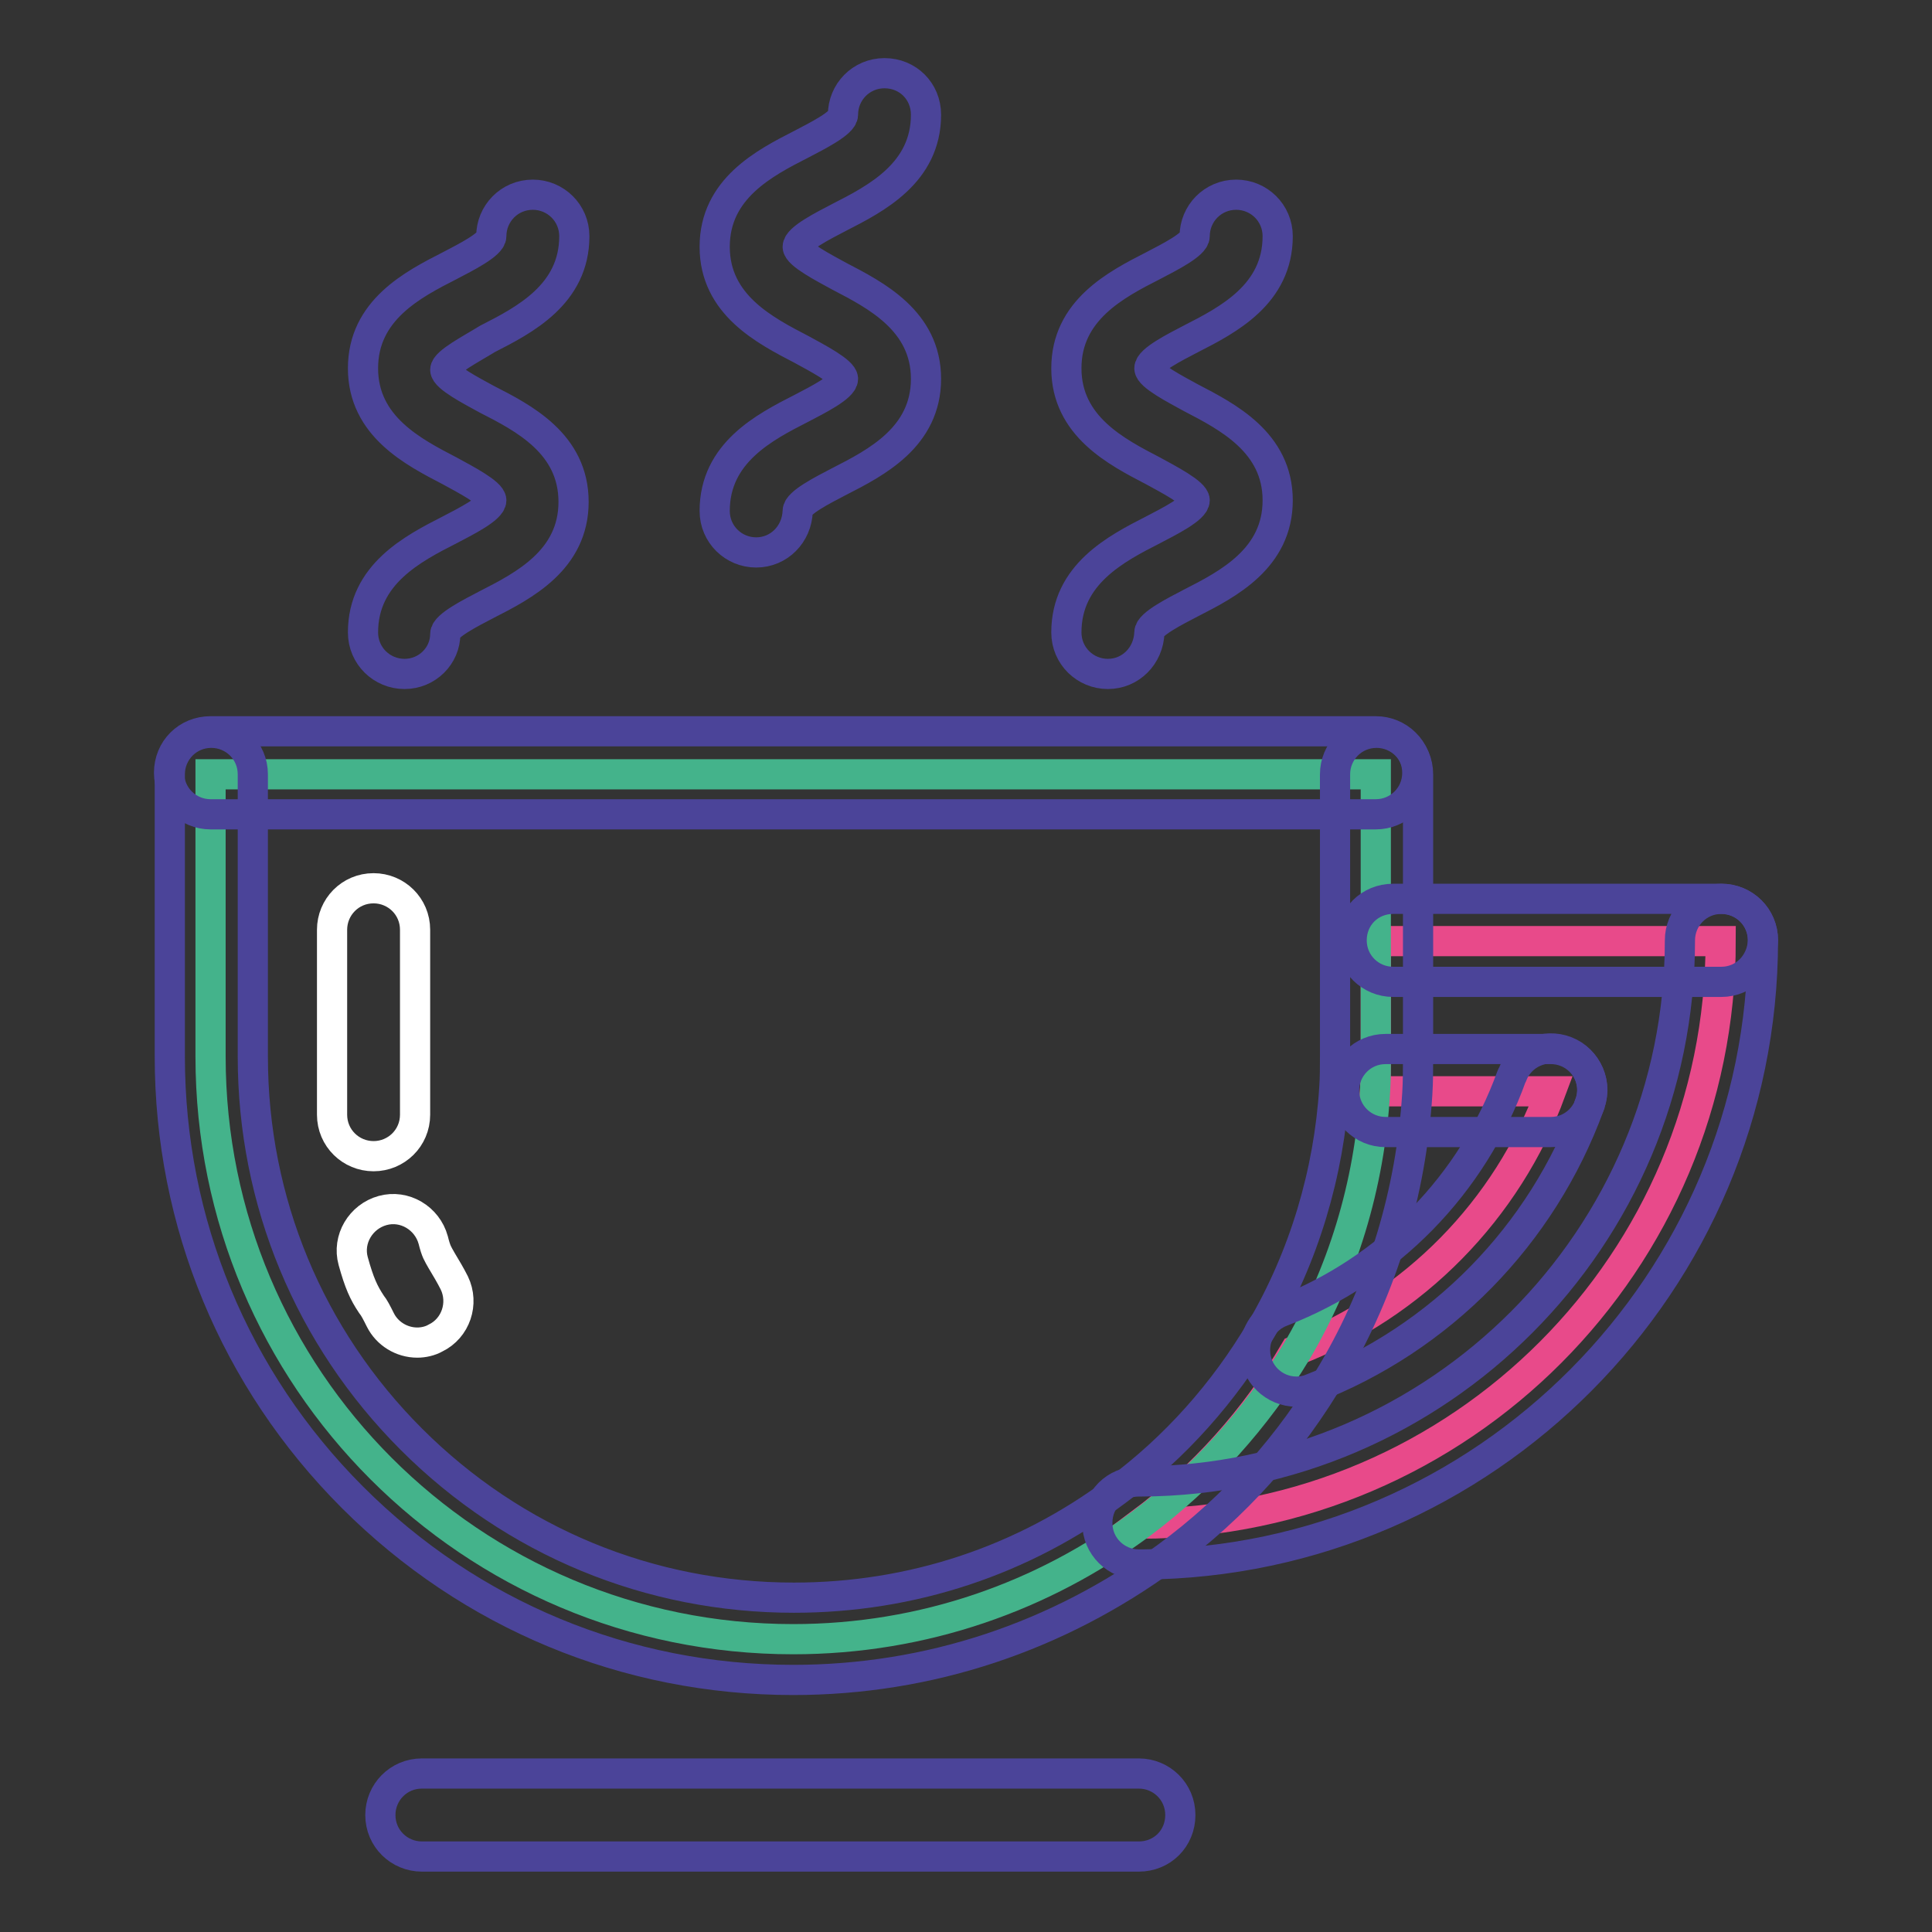 <?xml version="1.0" encoding="utf-8"?>
<!-- Svg Vector Icons : http://www.onlinewebfonts.com/icon -->
<!DOCTYPE svg PUBLIC "-//W3C//DTD SVG 1.1//EN" "http://www.w3.org/Graphics/SVG/1.1/DTD/svg11.dtd">
<svg version="1.1" xmlns="http://www.w3.org/2000/svg" xmlns:xlink="http://www.w3.org/1999/xlink" x="0px" y="0px" viewBox="0 0 256 256" enable-background="new 0 0 256 256" xml:space="preserve">
<rect x="0" y="0" width="256" height="256" fill="#333333" stroke="none"/>
<g> <path stroke-width="4" fill-opacity="0" stroke="#e84a8a"  d="M205.5,144.6h-21.9l-1.4-0.1c0.1-1.5,0.1-3,0.1-4.6v-15.2h45.7c0,42.5-34.4,77-76.9,77.2 c8.3-6.2,15.3-14,20.5-22.9h0C187.4,172.9,199.7,160.3,205.5,144.6L205.5,144.6z"/> <path stroke-width="4" fill-opacity="0" stroke="#44b38b"  d="M151.2,201.9c-12.9,9.6-28.8,15.3-46.1,15.3c-21.3,0-40.6-8.6-54.6-22.6c-14-14-22.6-33.3-22.6-54.6v-37.4 h154.4v37.4c0,1.5,0,3-0.1,4.6c-0.7,12.5-4.4,24.3-10.4,34.5C166.5,187.9,159.5,195.7,151.2,201.9z"/> <path stroke-width="4" fill-opacity="0" stroke="#4b4499"  d="M105.1,222.6c-22.1,0-42.8-8.6-58.4-24.2c-15.6-15.6-24.2-36.4-24.2-58.4v-37.4c0-3,2.4-5.5,5.5-5.5 c3,0,5.5,2.4,5.5,5.5v37.4c0,19.2,7.5,37.2,21,50.7c13.6,13.6,31.6,21,50.7,21c15.6,0,30.4-4.9,42.8-14.2 c7.7-5.7,14.2-13,19.1-21.3c5.7-9.7,9-20.8,9.7-32c0.1-1.4,0.1-2.8,0.1-4.2v-37.4c0-3,2.4-5.5,5.5-5.5c3,0,5.5,2.4,5.5,5.5v37.4 c0,1.7,0,3.3-0.1,4.9c-0.8,13-4.6,25.7-11.2,36.9c-5.6,9.6-13,17.9-22,24.5C140.1,216.9,123.1,222.6,105.1,222.6L105.1,222.6z"/> <path stroke-width="4" fill-opacity="0" stroke="#4b4499"  d="M182.3,107.9H27.9c-3,0-5.5-2.4-5.5-5.5s2.4-5.5,5.5-5.5h154.4c3,0,5.5,2.4,5.5,5.5 S185.3,107.9,182.3,107.9z M150.9,246h-95c-3,0-5.5-2.4-5.5-5.5c0-3,2.4-5.5,5.5-5.5h95c3,0,5.5,2.4,5.5,5.5 C156.4,243.6,154,246,150.9,246z M150.9,207.3c-3,0-5.5-2.4-5.5-5.5s2.4-5.5,5.5-5.5c0,0,0,0-0.1,0c0.1,0,0.3,0,0.4,0 c39.4-0.2,71.4-32.3,71.4-71.7c0-3,2.4-5.5,5.5-5.5c3,0,5.5,2.4,5.5,5.5c0,45.3-36.8,82.4-82.2,82.7 C151.2,207.3,151,207.3,150.9,207.3L150.9,207.3z"/> <path stroke-width="4" fill-opacity="0" stroke="#4b4499"  d="M228.1,130.1h-43.5c-3,0-5.5-2.4-5.5-5.5s2.4-5.5,5.5-5.5h43.5c3,0,5.5,2.4,5.5,5.5 C233.5,127.7,231.1,130.1,228.1,130.1L228.1,130.1z M171.8,184.4c-3,0-5.5-2.4-5.5-5.5c0-2.3,1.4-4.3,3.5-5.1 c14.2-5.5,25.3-16.8,30.5-31.2c0-0.1,0.1-0.1,0.1-0.2c1.1-2.8,4.3-4.2,7.1-3.1c2.8,1.1,4.2,4.3,3.1,7.1c0,0,0,0,0,0.1 c-6.3,17.2-19.7,30.9-36.8,37.5C173.1,184.3,172.4,184.4,171.8,184.4z"/> <path stroke-width="4" fill-opacity="0" stroke="#4b4499"  d="M205.5,150h-21.9c-3,0-5.5-2.4-5.5-5.5c0-3,2.4-5.5,5.5-5.5h21.9c3,0,5.5,2.4,5.5,5.5 C210.9,147.6,208.5,150,205.5,150L205.5,150z M53.6,89.3c-3,0-5.5-2.4-5.5-5.5l0,0c0-7.7,6.6-11.1,11.5-13.6 c2.1-1.1,5.5-2.8,5.5-3.9c0-1-3.5-2.8-5.5-3.9c-4.8-2.5-11.5-5.9-11.5-13.6c0-7.7,6.6-11.1,11.5-13.6c2.1-1.1,5.5-2.8,5.5-3.9 c0-3,2.4-5.5,5.5-5.5c3,0,5.5,2.4,5.5,5.5c0,7.7-6.6,11.1-11.5,13.6C62.5,46.2,59,48,59,49c0,1,3.5,2.8,5.5,3.9 C69.4,55.4,76,58.8,76,66.5c0,7.7-6.6,11.1-11.5,13.6c-2.1,1.1-5.5,2.8-5.5,3.9C59,86.9,56.6,89.3,53.6,89.3L53.6,89.3z  M100.2,73.2c-3,0-5.5-2.4-5.5-5.5l0,0c0-7.7,6.6-11.1,11.5-13.6c2.1-1.1,5.5-2.8,5.5-3.9c0-1-3.5-2.8-5.5-3.9 c-4.8-2.5-11.5-5.9-11.5-13.6c0-7.7,6.6-11.1,11.5-13.6c2.1-1.1,5.5-2.8,5.5-3.9c0-3,2.4-5.5,5.5-5.5s5.5,2.4,5.5,5.5 c0,7.7-6.6,11.1-11.5,13.6c-2.1,1.1-5.5,2.8-5.5,3.9c0,1,3.5,2.8,5.5,3.9c4.8,2.5,11.5,5.9,11.5,13.6c0,7.7-6.6,11.1-11.5,13.6 c-2.1,1.1-5.5,2.8-5.5,3.9C105.6,70.8,103.2,73.2,100.2,73.2L100.2,73.2z M146.8,89.3c-3,0-5.5-2.4-5.5-5.5 c0-7.7,6.6-11.1,11.5-13.6c2.1-1.1,5.5-2.8,5.5-3.9c0-1-3.5-2.8-5.5-3.9c-4.8-2.5-11.5-5.9-11.5-13.6c0-7.7,6.6-11.1,11.5-13.6 c2.1-1.1,5.5-2.8,5.5-3.9c0-3,2.4-5.5,5.5-5.5c3,0,5.5,2.4,5.5,5.5c0,7.7-6.6,11.1-11.5,13.6c-2.1,1.1-5.5,2.8-5.5,3.9 c0,1,3.5,2.8,5.5,3.9c4.8,2.5,11.5,5.9,11.5,13.6c0,7.7-6.6,11.1-11.5,13.6c-2.1,1.1-5.5,2.8-5.5,3.9 C152.2,86.9,149.8,89.3,146.8,89.3L146.8,89.3z"/> <path stroke-width="4" fill-opacity="0" stroke="#ffffff"  d="M49.5,153.2c-3,0-5.5-2.4-5.5-5.5v-24.5c0-3,2.4-5.5,5.5-5.5c3,0,5.5,2.4,5.5,5.5c0,0,0,0,0,0v24.5 C55,150.8,52.5,153.2,49.5,153.2z"/> <path stroke-width="4" fill-opacity="0" stroke="#ffffff"  d="M55.3,177.9c-2.1,0-4-1.2-4.9-3c-0.5-1-0.8-1.6-1.2-2.1c-1-1.5-1.6-2.8-2.4-5.7c-0.8-2.9,1-5.9,3.9-6.7 c0,0,0,0,0,0c2.9-0.8,5.9,1,6.7,3.9l0,0c0.4,1.6,0.6,1.8,1.1,2.7c0.6,1,1.2,2,1.7,3c1.3,2.7,0.2,6-2.5,7.3 C57,177.7,56.1,177.9,55.3,177.9z"/></g>
</svg>